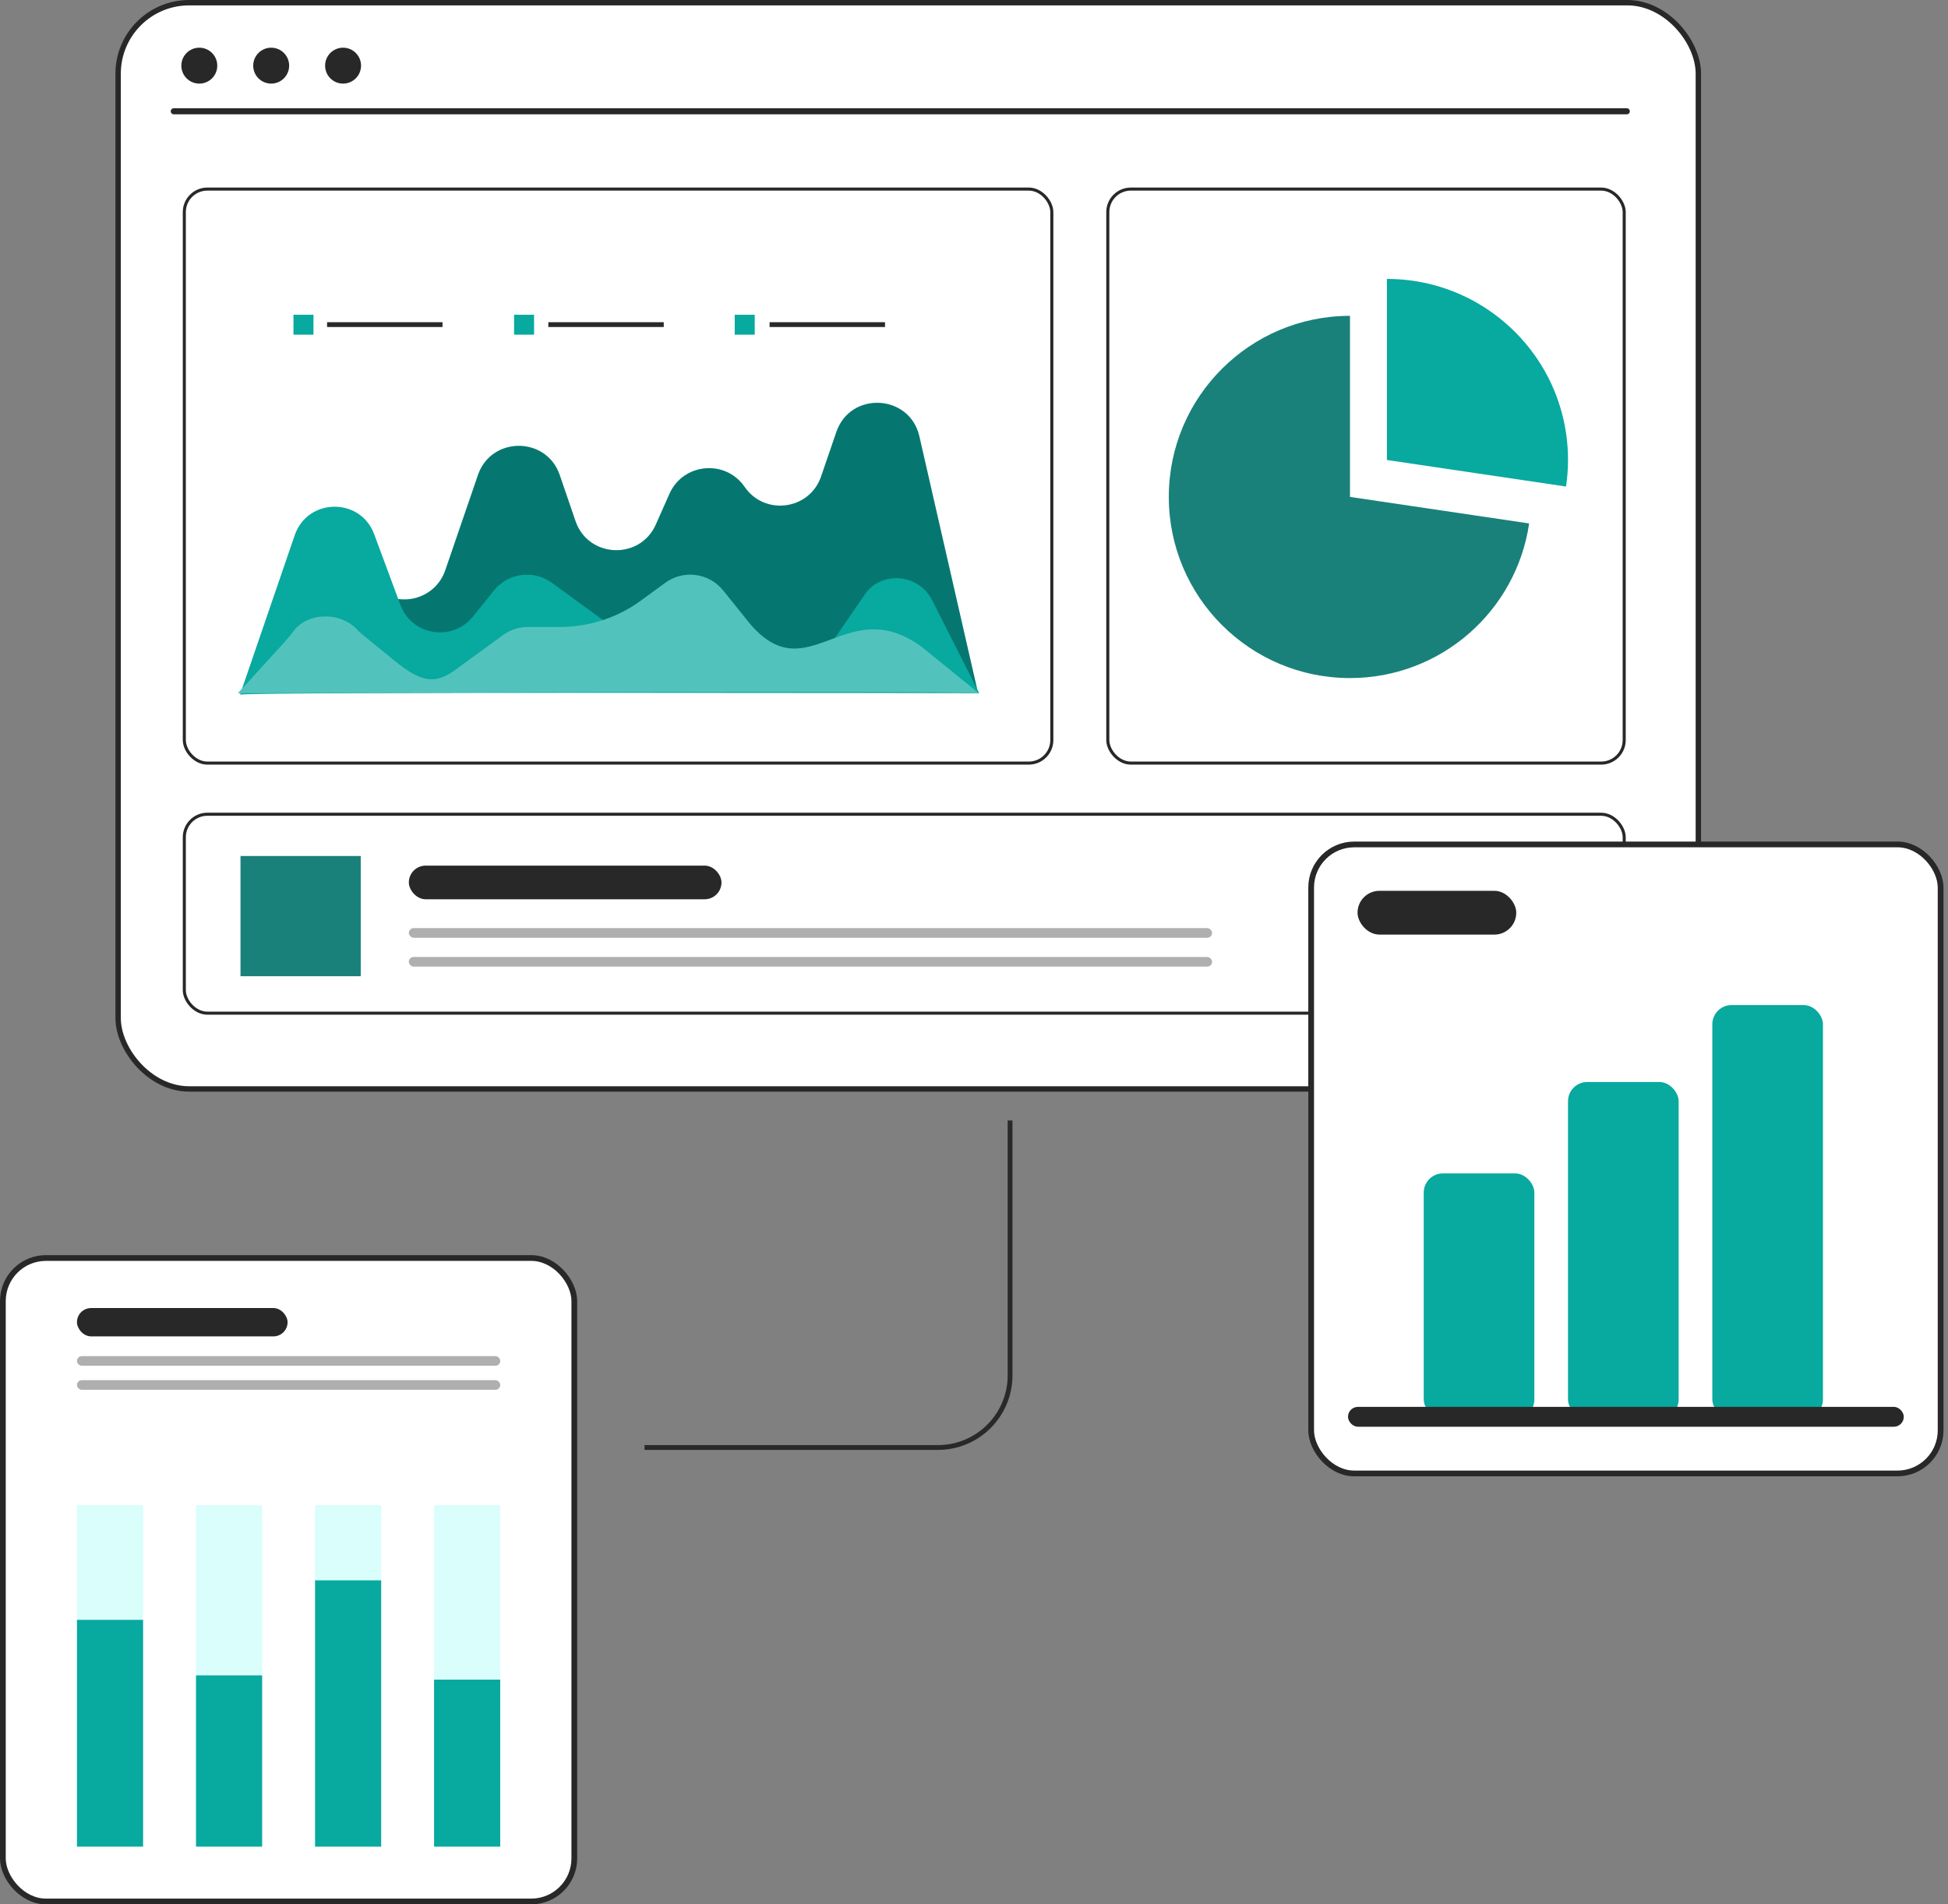 <svg fill="none" height="396" viewBox="0 0 405 396" width="405" xmlns="http://www.w3.org/2000/svg" xmlns:xlink="http://www.w3.org/1999/xlink"><rect x="0" y="0" width="405" height="396" fill="#808080" stroke="none"/><clipPath id="a"><path d="m243 58h83v83h-83z"/></clipPath><path d="m210 233v53c0 8.284-6.716 15-15 15h-61" stroke="#292929"/><rect fill="#fff" height="225.88" rx="14.757" stroke="#282828" stroke-width="1.12" width="328.536" x="24.56" y=".56"/><path d="m36.128 23.141h302.093" stroke="#282828" stroke-linecap="round" stroke-width="1.258"/><ellipse cx="41.437" cy="13.651" fill="#282828" rx="3.736" ry="3.734"/><ellipse cx="56.381" cy="13.651" fill="#282828" rx="3.736" ry="3.734"/><ellipse cx="71.327" cy="13.651" fill="#282828" rx="3.736" ry="3.734"/><path d="m50.279 143.96 14.012-20.196c2.852-4.107 8.527-5.099 12.601-2.191l1.971 1.407c4.889 3.484 11.767 1.284 13.709-4.381l6.803-19.837c2.766-8.063 14.221-8.063 16.987 0l3.288 9.602c2.643 7.695 13.387 8.167 16.694.727l2.851-6.42c2.852-6.402 11.644-7.204 15.614-1.426 4.169 6.081 13.51 4.815 15.898-2.153l3.183-9.281c2.928-8.526 15.235-7.874 17.243.906l12.175 53.251s-152.612-.425-153.038 0z" fill="#08a99f"/><path d="m50.279 143.96 14.012-20.196c2.852-4.107 8.527-5.099 12.601-2.191l1.971 1.407c4.889 3.484 11.767 1.284 13.709-4.381l6.803-19.837c2.766-8.063 14.221-8.063 16.987 0l3.288 9.602c2.643 7.695 13.387 8.167 16.694.727l2.851-6.42c2.852-6.402 11.644-7.204 15.614-1.426 4.169 6.081 13.51 4.815 15.898-2.153l3.183-9.281c2.928-8.526 15.235-7.874 17.243.906l12.175 53.251s-152.612-.425-153.038 0z" fill="#000" opacity=".3"/><path d="m49.891 144.479 11.388-33.197c2.672-7.78 13.662-7.913 16.514-.199l5.457 14.711c2.359 6.363 10.782 7.732 15.055 2.445l4.415-5.476c2.937-3.635 8.224-4.334 12.004-1.577l10.289 7.497c1.507 1.095 3.316 1.68 5.173 1.68h13.094c1.857 0 3.676.586 5.173 1.681l9.739 7.1c3.998 2.908 9.617 1.955 12.412-2.124l9.142-13.332c.114-.17.237-.33.36-.491 3.667-4.626 11.028-3.654 13.691 1.615l9.787 19.336s-153.692-.311-153.692.312z" fill="#08a99f"/><path d="m203.526 144.167-11.9-9.649c-16.315-11.963-24.055 10.801-36.883-6.279l-4.415-5.476c-2.937-3.635-8.224-4.334-12.004-1.577l-5.116 3.73c-4.861 3.55-10.735 5.457-16.76 5.457h-6.68c-1.857 0-3.676.585-5.173 1.681l-9.739 7.1c-3.998 2.908-6.784 3.304-13.179-2.049 0 0-6.945-5.627-7.106-5.826-3.401-4.126-10.516-4.126-13.577 0-.739.992-1.506 1.87-2.34 2.786l-9.19 10.093s154.062-.633 154.062 0z" fill="#08a99f"/><path d="m203.526 144.167-11.9-9.649c-16.315-11.963-24.055 10.801-36.883-6.279l-4.415-5.476c-2.937-3.635-8.224-4.334-12.004-1.577l-5.116 3.73c-4.861 3.55-10.735 5.457-16.76 5.457h-6.68c-1.857 0-3.676.585-5.173 1.681l-9.739 7.1c-3.998 2.908-6.784 3.304-13.179-2.049 0 0-6.945-5.627-7.106-5.826-3.401-4.126-10.516-4.126-13.577 0-.739.992-1.506 1.87-2.34 2.786l-9.19 10.093s154.062-.633 154.062 0z" fill="#fff" opacity=".3"/><path d="m65.173 65.451h-4.159v4.145h4.159z" fill="#08a99f"/><path d="m92 67h-24v1h24z" fill="#292929"/><path d="m138 67h-24v1h24z" fill="#292929"/><path d="m184 67h-24v1h24z" fill="#292929"/><path d="m111.038 65.451h-4.159v4.145h4.159z" fill="#08a99f"/><path d="m156.912 65.451h-4.159v4.145h4.159z" fill="#08a99f"/><g stroke="#282828"><rect height="119.362" rx="4.786" stroke-width=".638" width="180.362" x="38.319" y="39.319"/><rect height="41.362" rx="4.786" stroke-width=".638" width="299.362" x="38.319" y="169.319"/><rect height="119.362" rx="4.786" stroke-width=".638" width="107.362" x="230.319" y="39.319"/><rect fill="#fff" height="130.797" rx="8.958" stroke-width="1.194" width="130.868" x="272.597" y="175.597"/><rect fill="#fff" height="133.806" rx="8.958" stroke-width="1.194" width="118.806" x=".597" y="261.597"/></g><rect fill="#282828" height="9.103" rx="4.551" width="32.998" x="282.241" y="185.241"/><rect fill="#08a99f" height="70" rx="4" width="23" x="326" y="225"/><rect fill="#08a99f" height="51" rx="4" width="23" x="296" y="244"/><rect fill="#08a99f" height="86" rx="4" width="23" x="356" y="209"/><rect fill="#282828" height="4.127" rx="2.063" width="115.554" x="280.254" y="292.554"/><g clip-path="url(#a)"><path d="m317.917 108.848c-2.661 18.194-18.323 32.152-37.247 32.152-20.791 0-37.67-16.863-37.67-37.67 0-20.806 16.879-37.653 37.67-37.653v37.653z" fill="#19817a"/><path d="m326 95.653c0 1.883-.146 3.717-.406 5.519l-37.247-5.519v-37.654c13.974 0 26.179 7.612 32.687 18.924 3.165 5.518 4.966 11.929 4.966 18.729z" fill="#08a99f"/></g><path d="m50 178h25v25h-25z" fill="#19817a"/><rect fill="#282828" height="7" rx="3.5" width="65" x="85" y="180"/><rect fill="#282828" height="5.895" rx="2.947" width="43.789" x="16" y="272"/><rect fill="#afafaf" height="2" rx="1" width="88" x="16" y="282"/><rect fill="#afafaf" height="2" rx="1" width="88" x="16" y="287"/><rect fill="#afafaf" height="2" rx="1" width="167" x="85" y="193"/><rect fill="#afafaf" height="2" rx="1" width="167" x="85" y="199"/><path d="m29.751 336.821h-13.751v47.179h13.751z" fill="#08a99f"/><path d="m29.751 313h-13.751v23.821h13.751z" fill="#d9fefc"/><path d="m54.501 313h-13.751v35.382h13.751z" fill="#d9fefc"/><path d="m54.501 348.382h-13.751v35.618h13.751z" fill="#08a99f"/><path d="m79.25 328.588h-13.751v55.412h13.751z" fill="#08a99f"/><path d="m79.25 313h-13.751v15.588h13.751z" fill="#d9fefc"/><path d="m104 349.259h-13.752v34.741h13.752z" fill="#08a99f"/><path d="m104 313h-13.752v36.259h13.752z" fill="#d9fefc"/></svg>